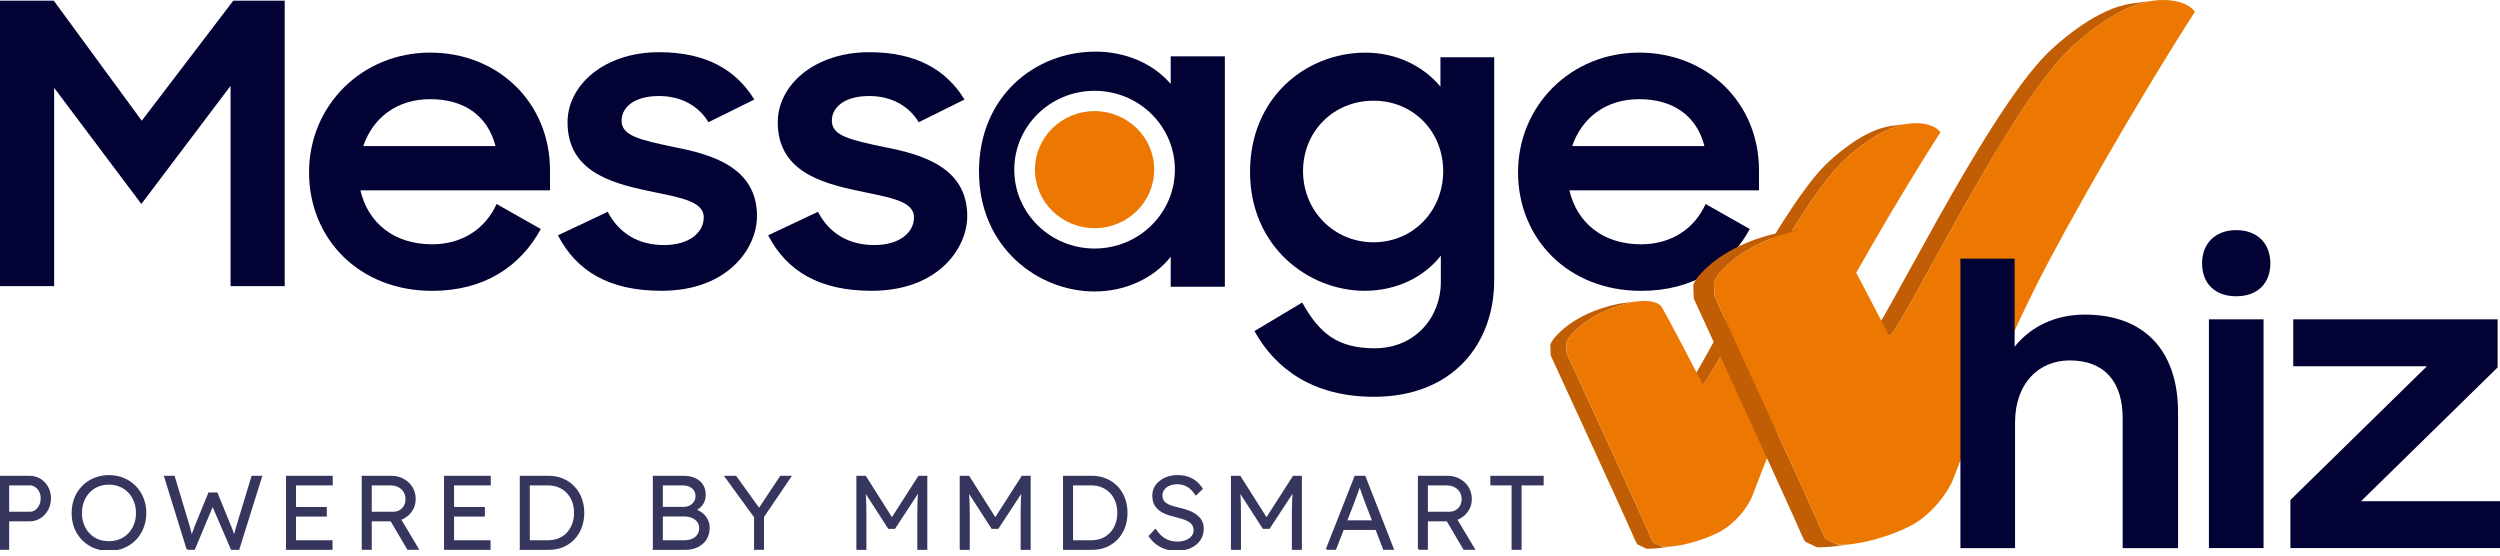 <svg xmlns="http://www.w3.org/2000/svg" width="180" height="40" viewBox="0 0 180 40" fill="none">
<g clip-path="url(#clip0_13153_43383)">
<path d="M0 0.046H3.87L10.206 8.692L16.799 0.046H20.498V20.602H16.6V6.182L10.178 14.687L3.898 6.325V20.602H0V0.046Z" fill="#030235"/>
<path d="M22.252 12.405C22.252 7.588 26.068 3.788 30.971 3.788C35.874 3.788 39.6 7.393 39.6 12.266V13.703H25.949C26.493 16.04 28.356 17.589 31.111 17.589C33.29 17.589 34.955 16.463 35.756 14.688L38.938 16.49C37.475 19.165 34.895 20.941 31.111 20.941C25.836 20.941 22.251 17.168 22.251 12.409V12.405H22.252ZM26.154 10.517H35.676C35.101 8.293 33.383 7.14 30.973 7.14C28.562 7.14 26.844 8.493 26.155 10.517H26.154Z" fill="#030235"/>
<path d="M40.173 16.941L43.758 15.249C44.56 16.798 45.965 17.644 47.801 17.644C49.637 17.644 50.67 16.741 50.67 15.645C50.67 14.435 48.808 14.208 46.74 13.758C43.871 13.166 40.863 12.266 40.863 8.8C40.863 6.153 43.473 3.758 47.456 3.758C50.869 3.758 53.017 5.054 54.309 7.167L51.009 8.8C50.32 7.647 49.06 6.913 47.452 6.913C45.616 6.913 44.755 7.759 44.755 8.689C44.755 9.787 46.075 10.069 48.599 10.603C51.35 11.137 54.504 12.095 54.504 15.56C54.504 17.871 52.41 20.937 47.624 20.937C43.867 20.937 41.515 19.531 40.169 16.941H40.173Z" fill="#030235"/>
<path d="M55.31 16.941L58.895 15.249C59.696 16.798 61.102 17.644 62.938 17.644C64.774 17.644 65.807 16.741 65.807 15.645C65.807 14.435 63.944 14.208 61.877 13.758C59.008 13.166 55.999 12.266 55.999 8.8C55.999 6.153 58.609 3.758 62.593 3.758C66.006 3.758 68.153 5.054 69.445 7.167L66.146 8.8C65.458 7.647 64.198 6.913 62.589 6.913C60.753 6.913 59.893 7.759 59.893 8.689C59.893 9.787 61.211 10.069 63.737 10.603C66.492 11.137 69.642 12.095 69.642 15.56C69.642 17.871 67.548 20.937 62.762 20.937C59.005 20.937 56.653 19.531 55.307 16.941H55.311H55.31Z" fill="#030235"/>
<path d="M103.74 18.404C102.507 19.98 100.526 20.937 98.261 20.937C94.218 20.937 90.003 17.781 90.003 12.379C90.003 6.977 94.072 3.79 98.319 3.79C100.526 3.79 102.475 4.747 103.712 6.237V4.123H107.582V20.175C107.582 24.794 104.572 28.569 98.921 28.569C94.561 28.569 91.837 26.57 90.32 23.838L93.759 21.782C94.992 24.008 96.311 25.076 98.981 25.076C101.904 25.076 103.74 22.824 103.74 20.318V18.404ZM103.911 12.32C103.911 9.503 101.79 7.251 98.895 7.251C95.999 7.251 93.819 9.476 93.819 12.32C93.819 15.165 96.026 17.444 98.895 17.444C101.764 17.444 103.911 15.165 103.911 12.32Z" fill="#030235"/>
<path d="M109.3 12.405C109.3 7.588 113.116 3.788 118.015 3.788C122.914 3.788 126.648 7.393 126.648 12.266V13.703H112.997C113.541 16.04 115.404 17.589 118.159 17.589C120.338 17.589 122.003 16.463 122.804 14.688L125.986 16.49C124.523 19.165 121.943 20.941 118.159 20.941C112.884 20.941 109.299 17.168 109.299 12.409V12.405H109.3ZM113.198 10.517H122.72C122.148 8.293 120.427 7.14 118.016 7.14C115.606 7.14 113.887 8.493 113.199 10.517H113.198Z" fill="#030235"/>
<path d="M161.007 16.569C162.537 16.569 163.465 17.527 163.465 18.964C163.465 20.401 162.541 21.331 161.007 21.331C159.473 21.331 158.55 20.401 158.55 18.964C158.55 17.527 159.505 16.569 161.007 16.569ZM159.042 22.991H162.976V39.463H159.042V22.991Z" fill="#030235"/>
<path d="M164.909 35.999L174.74 26.369H165.113V22.991H179.828V26.454L169.998 36.085H180V39.463H164.909V35.999Z" fill="#030235"/>
<g opacity="0.8">
<path d="M0 39.525V34.32H2.117C2.397 34.32 2.65 34.387 2.873 34.522C3.097 34.655 3.276 34.841 3.408 35.079C3.54 35.312 3.607 35.575 3.607 35.868C3.607 36.175 3.54 36.45 3.408 36.693C3.275 36.931 3.097 37.121 2.873 37.265C2.649 37.404 2.397 37.474 2.117 37.474H0.597V39.525H0ZM0.597 36.908H2.149C2.307 36.908 2.447 36.863 2.57 36.775C2.697 36.681 2.8 36.557 2.876 36.402C2.952 36.243 2.991 36.062 2.991 35.859C2.991 35.676 2.952 35.513 2.876 35.369C2.8 35.22 2.697 35.103 2.57 35.019C2.448 34.929 2.307 34.886 2.149 34.886H0.597V36.908Z" fill="#030235"/>
<path d="M7.842 39.6C7.466 39.6 7.117 39.536 6.796 39.407C6.48 39.274 6.202 39.087 5.962 38.849C5.728 38.612 5.544 38.331 5.412 38.009C5.285 37.681 5.221 37.325 5.221 36.939C5.221 36.553 5.285 36.198 5.412 35.876C5.545 35.548 5.728 35.267 5.962 35.029C6.202 34.785 6.48 34.6 6.796 34.471C7.117 34.338 7.466 34.27 7.842 34.27C8.219 34.27 8.574 34.337 8.889 34.471C9.21 34.6 9.487 34.787 9.723 35.029C9.962 35.267 10.145 35.55 10.272 35.876C10.405 36.198 10.472 36.553 10.472 36.939C10.472 37.325 10.405 37.675 10.272 38.002C10.145 38.325 9.962 38.608 9.723 38.849C9.489 39.087 9.21 39.274 8.889 39.407C8.574 39.536 8.225 39.6 7.842 39.6ZM7.842 39.028C8.133 39.028 8.4 38.977 8.646 38.879C8.895 38.775 9.109 38.629 9.288 38.44C9.467 38.251 9.604 38.031 9.701 37.778C9.803 37.52 9.853 37.24 9.853 36.938C9.853 36.636 9.802 36.35 9.701 36.097C9.604 35.84 9.467 35.616 9.288 35.428C9.109 35.239 8.896 35.094 8.646 34.989C8.4 34.885 8.133 34.833 7.842 34.833C7.552 34.833 7.282 34.885 7.032 34.989C6.787 35.093 6.577 35.239 6.398 35.428C6.22 35.617 6.083 35.84 5.986 36.097C5.889 36.35 5.84 36.63 5.84 36.938C5.84 37.245 5.889 37.52 5.986 37.778C6.083 38.031 6.22 38.251 6.398 38.44C6.577 38.629 6.789 38.775 7.032 38.879C7.282 38.979 7.552 39.028 7.842 39.028Z" fill="#030235"/>
<path d="M13.493 39.525L11.88 34.32H12.523L13.554 37.755C13.594 37.875 13.627 37.987 13.654 38.098C13.684 38.202 13.709 38.303 13.73 38.402C13.751 38.496 13.77 38.593 13.791 38.692C13.812 38.786 13.831 38.885 13.852 38.989L13.722 38.983C13.788 38.754 13.842 38.574 13.882 38.44C13.928 38.307 13.971 38.187 14.012 38.084C14.053 37.979 14.1 37.861 14.149 37.728L15.051 35.52H15.609L16.518 37.749C16.579 37.888 16.633 38.02 16.679 38.144C16.725 38.267 16.768 38.394 16.809 38.523C16.855 38.652 16.898 38.795 16.939 38.954L16.817 38.976C16.843 38.852 16.863 38.75 16.878 38.671C16.894 38.593 16.909 38.523 16.924 38.463C16.939 38.399 16.955 38.337 16.97 38.277C16.985 38.213 17.006 38.138 17.031 38.054C17.056 37.964 17.089 37.853 17.131 37.72L18.162 34.322H18.805L17.176 39.527H16.679L15.235 36.18L15.372 36.202L13.98 39.525H13.492H13.493Z" fill="#030235"/>
<path d="M20.654 39.525V34.32H23.894V34.886H21.25V38.961H23.879V39.527H20.654V39.525ZM20.93 37.131V36.565H23.468V37.131H20.93Z" fill="#030235"/>
<path d="M26.108 39.525V34.32H28.202C28.512 34.32 28.793 34.392 29.042 34.536C29.297 34.675 29.498 34.866 29.646 35.109C29.794 35.352 29.868 35.627 29.868 35.934C29.868 36.221 29.797 36.482 29.654 36.715C29.512 36.947 29.318 37.133 29.074 37.272C28.829 37.406 28.555 37.474 28.249 37.474H26.705V39.525H26.108ZM29.372 39.525L28.027 37.236L28.601 37.042L30.084 39.525H29.373H29.372ZM26.705 36.908H28.303C28.491 36.908 28.657 36.866 28.8 36.781C28.943 36.697 29.055 36.583 29.137 36.44C29.218 36.292 29.258 36.123 29.258 35.934C29.258 35.732 29.21 35.55 29.113 35.392C29.016 35.233 28.88 35.109 28.707 35.021C28.54 34.931 28.346 34.887 28.127 34.887H26.705V36.909V36.908Z" fill="#030235"/>
<path d="M32.033 39.525V34.32H35.273V34.886H32.629V38.961H35.258V39.527H32.033V39.525ZM32.309 37.131V36.565H34.847V37.131H32.309Z" fill="#030235"/>
<path d="M37.487 39.525V34.32H39.505C39.871 34.32 40.205 34.384 40.506 34.513C40.812 34.637 41.076 34.815 41.3 35.049C41.525 35.282 41.698 35.558 41.82 35.874C41.941 36.191 42.004 36.541 42.004 36.923C42.004 37.305 41.943 37.657 41.82 37.979C41.698 38.296 41.525 38.572 41.3 38.805C41.082 39.033 40.819 39.211 40.513 39.34C40.206 39.464 39.87 39.527 39.503 39.527H37.486L37.487 39.525ZM38.084 39.064L38.015 38.96H39.467C39.747 38.96 40.004 38.912 40.238 38.818C40.478 38.719 40.681 38.58 40.85 38.402C41.023 38.219 41.156 38.004 41.248 37.755C41.345 37.508 41.393 37.23 41.393 36.923C41.393 36.615 41.345 36.338 41.248 36.091C41.156 35.843 41.023 35.63 40.85 35.452C40.677 35.268 40.474 35.129 40.238 35.035C40.004 34.936 39.747 34.887 39.467 34.887H37.992L38.084 34.798V39.066V39.064Z" fill="#030235"/>
<path d="M47.067 39.525V34.32H49.238C49.548 34.32 49.817 34.375 50.04 34.483C50.27 34.588 50.446 34.739 50.568 34.938C50.689 35.131 50.75 35.362 50.75 35.63C50.75 35.917 50.666 36.165 50.498 36.373C50.331 36.576 50.101 36.718 49.81 36.798L49.795 36.656C50.044 36.701 50.262 36.788 50.444 36.916C50.629 37.04 50.771 37.193 50.872 37.377C50.979 37.56 51.033 37.766 51.033 37.994C51.033 38.223 50.993 38.438 50.911 38.627C50.829 38.816 50.713 38.976 50.559 39.109C50.411 39.242 50.231 39.347 50.017 39.422C49.807 39.491 49.573 39.527 49.313 39.527H47.066L47.067 39.525ZM47.663 38.96H49.267C49.497 38.96 49.695 38.923 49.864 38.848C50.037 38.769 50.17 38.658 50.262 38.514C50.358 38.37 50.407 38.204 50.407 38.016C50.407 37.838 50.356 37.681 50.255 37.547C50.158 37.414 50.021 37.309 49.842 37.234C49.669 37.159 49.465 37.123 49.23 37.123H47.663V38.96ZM47.663 36.558H49.191C49.374 36.558 49.537 36.523 49.68 36.454C49.823 36.379 49.935 36.28 50.017 36.156C50.098 36.027 50.138 35.883 50.138 35.725C50.138 35.472 50.05 35.269 49.871 35.116C49.698 34.962 49.453 34.885 49.137 34.885H47.663V36.557V36.558Z" fill="#030235"/>
<path d="M54.355 39.525V36.931L54.408 37.295L52.246 34.322H52.971L54.745 36.789L54.584 36.775L56.213 34.32H56.901L54.829 37.376L54.944 36.87V39.524H54.356L54.355 39.525Z" fill="#030235"/>
<path d="M61.721 39.525V34.32H62.302L64.358 37.57L64.083 37.563L66.161 34.322H66.704V39.527H66.109V37.147C66.109 36.701 66.115 36.3 66.132 35.942C66.147 35.586 66.175 35.231 66.216 34.879L66.323 35.087L64.404 38.016H63.991L62.126 35.124L62.211 34.879C62.252 35.211 62.28 35.554 62.295 35.906C62.31 36.252 62.319 36.667 62.319 37.147V39.527H61.722L61.721 39.525Z" fill="#030235"/>
<path d="M69.162 39.525V34.32H69.743L71.799 37.57L71.524 37.563L73.602 34.322H74.145V39.527H73.548V37.147C73.548 36.701 73.556 36.3 73.572 35.942C73.587 35.585 73.615 35.231 73.656 34.879L73.763 35.087L71.845 38.016H71.432L69.567 35.124L69.652 34.879C69.692 35.211 69.721 35.554 69.736 35.906C69.751 36.252 69.76 36.667 69.76 37.147V39.527H69.163L69.162 39.525Z" fill="#030235"/>
<path d="M76.601 39.525V34.32H78.618C78.985 34.32 79.319 34.384 79.62 34.513C79.925 34.637 80.19 34.815 80.414 35.049C80.639 35.282 80.812 35.558 80.933 35.874C81.055 36.191 81.118 36.541 81.118 36.923C81.118 37.305 81.057 37.657 80.933 37.979C80.812 38.296 80.639 38.572 80.414 38.805C80.195 39.033 79.933 39.211 79.628 39.34C79.322 39.464 78.985 39.527 78.618 39.527H76.601V39.525ZM77.198 39.064L77.129 38.96H78.581C78.861 38.96 79.118 38.912 79.354 38.818C79.593 38.719 79.797 38.58 79.966 38.402C80.139 38.219 80.272 38.004 80.363 37.755C80.46 37.508 80.508 37.23 80.508 36.923C80.508 36.615 80.46 36.338 80.363 36.091C80.272 35.843 80.139 35.63 79.966 35.452C79.793 35.268 79.589 35.129 79.354 35.035C79.12 34.936 78.862 34.887 78.581 34.887H77.106L77.198 34.798V39.066V39.064Z" fill="#030235"/>
<path d="M84.719 39.6C84.449 39.6 84.194 39.563 83.955 39.489C83.715 39.414 83.496 39.302 83.297 39.154C83.099 39.006 82.923 38.822 82.769 38.603L83.182 38.157C83.422 38.489 83.667 38.723 83.916 38.856C84.171 38.989 84.456 39.057 84.772 39.057C85.001 39.057 85.209 39.021 85.399 38.946C85.587 38.871 85.735 38.768 85.842 38.633C85.949 38.5 86.003 38.346 86.003 38.172C86.003 38.058 85.982 37.956 85.942 37.868C85.906 37.778 85.85 37.699 85.774 37.63C85.698 37.56 85.604 37.498 85.492 37.444C85.379 37.389 85.249 37.34 85.101 37.295C84.959 37.25 84.798 37.206 84.619 37.162C84.359 37.102 84.131 37.033 83.931 36.954C83.737 36.87 83.573 36.768 83.434 36.649C83.301 36.53 83.2 36.394 83.128 36.24C83.062 36.081 83.028 35.896 83.028 35.683C83.028 35.469 83.071 35.291 83.159 35.117C83.25 34.943 83.375 34.795 83.534 34.671C83.692 34.542 83.877 34.443 84.092 34.373C84.306 34.304 84.535 34.269 84.78 34.269C85.055 34.269 85.299 34.305 85.514 34.38C85.733 34.449 85.927 34.554 86.095 34.693C86.263 34.831 86.408 34.997 86.531 35.19L86.111 35.592C86.004 35.428 85.881 35.287 85.744 35.167C85.611 35.048 85.464 34.959 85.301 34.9C85.143 34.836 84.967 34.803 84.773 34.803C84.549 34.803 84.351 34.84 84.176 34.914C84.009 34.989 83.876 35.093 83.779 35.227C83.682 35.356 83.633 35.505 83.633 35.673C83.633 35.797 83.657 35.908 83.703 36.008C83.749 36.101 83.82 36.186 83.917 36.261C84.02 36.33 84.149 36.395 84.308 36.454C84.471 36.508 84.665 36.56 84.889 36.61C85.154 36.67 85.391 36.742 85.6 36.825C85.814 36.909 85.994 37.011 86.142 37.129C86.295 37.244 86.41 37.377 86.486 37.531C86.567 37.684 86.608 37.859 86.608 38.058C86.608 38.365 86.529 38.636 86.371 38.868C86.213 39.097 85.992 39.275 85.706 39.404C85.427 39.533 85.097 39.597 84.721 39.597L84.719 39.6Z" fill="#030235"/>
<path d="M88.689 39.525V34.32H89.27L91.326 37.57L91.051 37.563L93.131 34.322H93.673V39.527H93.077V37.147C93.077 36.701 93.084 36.3 93.1 35.942C93.115 35.586 93.143 35.231 93.185 34.879L93.291 35.087L91.374 38.016H90.961L89.096 35.124L89.18 34.879C89.221 35.211 89.25 35.554 89.265 35.906C89.28 36.252 89.287 36.667 89.287 37.147V39.527H88.692L88.689 39.525Z" fill="#030235"/>
<path d="M95.532 39.525L97.579 34.32H98.259L100.292 39.525H99.642L98.335 36.149C98.299 36.055 98.259 35.947 98.214 35.821C98.173 35.692 98.126 35.562 98.076 35.427C98.031 35.288 97.985 35.154 97.939 35.026C97.899 34.897 97.861 34.783 97.825 34.685H97.977C97.937 34.808 97.892 34.935 97.847 35.064C97.806 35.188 97.762 35.314 97.716 35.443C97.671 35.567 97.625 35.691 97.579 35.815C97.534 35.938 97.488 36.062 97.442 36.186L96.144 39.524H95.532V39.525ZM96.403 38.091L96.624 37.525H99.154L99.399 38.091H96.403Z" fill="#030235"/>
<path d="M102.15 39.525V34.32H104.244C104.554 34.32 104.835 34.392 105.084 34.536C105.339 34.675 105.54 34.866 105.688 35.109C105.836 35.352 105.909 35.627 105.909 35.934C105.909 36.221 105.837 36.482 105.695 36.715C105.552 36.947 105.358 37.133 105.114 37.272C104.869 37.406 104.595 37.474 104.289 37.474H102.745V39.525H102.149H102.15ZM105.414 39.525L104.068 37.236L104.641 37.042L106.124 39.525H105.414ZM102.747 36.908H104.345C104.533 36.908 104.699 36.866 104.842 36.781C104.984 36.697 105.096 36.583 105.178 36.44C105.26 36.292 105.3 36.123 105.3 35.934C105.3 35.732 105.252 35.55 105.155 35.392C105.058 35.233 104.922 35.109 104.749 35.021C104.581 34.931 104.388 34.887 104.167 34.887H102.745V36.909L102.747 36.908Z" fill="#030235"/>
<path d="M108.896 39.525V34.886H107.367V34.32H111.082V34.886H109.493V39.525H108.897H108.896Z" fill="#030235"/>
<path d="M0 39.525V34.32H2.117C2.397 34.32 2.65 34.387 2.873 34.522C3.097 34.655 3.276 34.841 3.408 35.079C3.54 35.312 3.607 35.575 3.607 35.868C3.607 36.175 3.54 36.45 3.408 36.693C3.275 36.931 3.097 37.121 2.873 37.265C2.649 37.404 2.397 37.474 2.117 37.474H0.597V39.525H0ZM0.597 36.908H2.149C2.307 36.908 2.447 36.863 2.57 36.775C2.697 36.681 2.8 36.557 2.876 36.402C2.952 36.243 2.991 36.062 2.991 35.859C2.991 35.676 2.952 35.513 2.876 35.369C2.8 35.22 2.697 35.103 2.57 35.019C2.448 34.929 2.307 34.886 2.149 34.886H0.597V36.908Z" stroke="#030235" stroke-width="0.125"/>
<path d="M7.842 39.6C7.466 39.6 7.117 39.536 6.796 39.407C6.48 39.274 6.202 39.087 5.962 38.849C5.728 38.612 5.544 38.331 5.412 38.009C5.285 37.681 5.221 37.325 5.221 36.939C5.221 36.553 5.285 36.198 5.412 35.876C5.545 35.548 5.728 35.267 5.962 35.029C6.202 34.785 6.48 34.6 6.796 34.471C7.117 34.338 7.466 34.27 7.842 34.27C8.219 34.27 8.574 34.337 8.889 34.471C9.21 34.6 9.487 34.787 9.723 35.029C9.962 35.267 10.145 35.55 10.272 35.876C10.405 36.198 10.472 36.553 10.472 36.939C10.472 37.325 10.405 37.675 10.272 38.002C10.145 38.325 9.962 38.608 9.723 38.849C9.489 39.087 9.21 39.274 8.889 39.407C8.574 39.536 8.225 39.6 7.842 39.6ZM7.842 39.028C8.133 39.028 8.4 38.977 8.646 38.879C8.895 38.775 9.109 38.629 9.288 38.44C9.467 38.251 9.604 38.031 9.701 37.778C9.803 37.52 9.853 37.24 9.853 36.938C9.853 36.636 9.802 36.35 9.701 36.097C9.604 35.84 9.467 35.616 9.288 35.428C9.109 35.239 8.896 35.094 8.646 34.989C8.4 34.885 8.133 34.833 7.842 34.833C7.552 34.833 7.282 34.885 7.032 34.989C6.787 35.093 6.577 35.239 6.398 35.428C6.22 35.617 6.083 35.84 5.986 36.097C5.889 36.35 5.84 36.63 5.84 36.938C5.84 37.245 5.889 37.52 5.986 37.778C6.083 38.031 6.22 38.251 6.398 38.44C6.577 38.629 6.789 38.775 7.032 38.879C7.282 38.979 7.552 39.028 7.842 39.028Z" stroke="#030235" stroke-width="0.125"/>
<path d="M13.493 39.525L11.88 34.32H12.523L13.554 37.755C13.594 37.875 13.627 37.987 13.654 38.098C13.684 38.202 13.709 38.303 13.73 38.402C13.751 38.496 13.77 38.593 13.791 38.692C13.812 38.786 13.831 38.885 13.852 38.989L13.722 38.983C13.788 38.754 13.842 38.574 13.882 38.44C13.928 38.307 13.971 38.187 14.012 38.084C14.053 37.979 14.1 37.861 14.149 37.728L15.051 35.52H15.609L16.518 37.749C16.579 37.888 16.633 38.02 16.679 38.144C16.725 38.267 16.768 38.394 16.809 38.523C16.855 38.652 16.898 38.795 16.939 38.954L16.817 38.976C16.843 38.852 16.863 38.75 16.878 38.671C16.894 38.593 16.909 38.523 16.924 38.463C16.939 38.399 16.955 38.337 16.97 38.277C16.985 38.213 17.006 38.138 17.031 38.054C17.056 37.964 17.089 37.853 17.131 37.72L18.162 34.322H18.805L17.176 39.527H16.679L15.235 36.18L15.372 36.202L13.98 39.525H13.492H13.493Z" stroke="#030235" stroke-width="0.125"/>
<path d="M20.654 39.525V34.32H23.894V34.886H21.25V38.961H23.879V39.527H20.654V39.525ZM20.93 37.131V36.565H23.468V37.131H20.93Z" stroke="#030235" stroke-width="0.125"/>
<path d="M26.108 39.525V34.32H28.202C28.512 34.32 28.793 34.392 29.042 34.536C29.297 34.675 29.498 34.866 29.646 35.109C29.794 35.352 29.868 35.627 29.868 35.934C29.868 36.221 29.797 36.482 29.654 36.715C29.512 36.947 29.318 37.133 29.074 37.272C28.829 37.406 28.555 37.474 28.249 37.474H26.705V39.525H26.108ZM29.372 39.525L28.027 37.236L28.601 37.042L30.084 39.525H29.373H29.372ZM26.705 36.908H28.303C28.491 36.908 28.657 36.866 28.8 36.781C28.943 36.697 29.055 36.583 29.137 36.44C29.218 36.292 29.258 36.123 29.258 35.934C29.258 35.732 29.21 35.55 29.113 35.392C29.016 35.233 28.88 35.109 28.707 35.021C28.54 34.931 28.346 34.887 28.127 34.887H26.705V36.909V36.908Z" stroke="#030235" stroke-width="0.125"/>
<path d="M32.033 39.525V34.32H35.273V34.886H32.629V38.961H35.258V39.527H32.033V39.525ZM32.309 37.131V36.565H34.847V37.131H32.309Z" stroke="#030235" stroke-width="0.125"/>
<path d="M37.487 39.525V34.32H39.505C39.871 34.32 40.205 34.384 40.506 34.513C40.812 34.637 41.076 34.815 41.3 35.049C41.525 35.282 41.698 35.558 41.82 35.874C41.941 36.191 42.004 36.541 42.004 36.923C42.004 37.305 41.943 37.657 41.82 37.979C41.698 38.296 41.525 38.572 41.3 38.805C41.082 39.033 40.819 39.211 40.513 39.34C40.206 39.464 39.87 39.527 39.503 39.527H37.486L37.487 39.525ZM38.084 39.064L38.015 38.96H39.467C39.747 38.96 40.004 38.912 40.238 38.818C40.478 38.719 40.681 38.58 40.85 38.402C41.023 38.219 41.156 38.004 41.248 37.755C41.345 37.508 41.393 37.23 41.393 36.923C41.393 36.615 41.345 36.338 41.248 36.091C41.156 35.843 41.023 35.63 40.85 35.452C40.677 35.268 40.474 35.129 40.238 35.035C40.004 34.936 39.747 34.887 39.467 34.887H37.992L38.084 34.798V39.066V39.064Z" stroke="#030235" stroke-width="0.125"/>
<path d="M47.067 39.525V34.32H49.238C49.548 34.32 49.817 34.375 50.04 34.483C50.27 34.588 50.446 34.739 50.568 34.938C50.689 35.131 50.75 35.362 50.75 35.63C50.75 35.917 50.666 36.165 50.498 36.373C50.331 36.576 50.101 36.718 49.81 36.798L49.795 36.656C50.044 36.701 50.262 36.788 50.444 36.916C50.629 37.04 50.771 37.193 50.872 37.377C50.979 37.56 51.033 37.766 51.033 37.994C51.033 38.223 50.993 38.438 50.911 38.627C50.829 38.816 50.713 38.976 50.559 39.109C50.411 39.242 50.231 39.347 50.017 39.422C49.807 39.491 49.573 39.527 49.313 39.527H47.066L47.067 39.525ZM47.663 38.96H49.267C49.497 38.96 49.695 38.923 49.864 38.848C50.037 38.769 50.17 38.658 50.262 38.514C50.358 38.37 50.407 38.204 50.407 38.016C50.407 37.838 50.356 37.681 50.255 37.547C50.158 37.414 50.021 37.309 49.842 37.234C49.669 37.159 49.465 37.123 49.23 37.123H47.663V38.96ZM47.663 36.558H49.191C49.374 36.558 49.537 36.523 49.68 36.454C49.823 36.379 49.935 36.28 50.017 36.156C50.098 36.027 50.138 35.883 50.138 35.725C50.138 35.472 50.05 35.269 49.871 35.116C49.698 34.962 49.453 34.885 49.137 34.885H47.663V36.557V36.558Z" stroke="#030235" stroke-width="0.125"/>
<path d="M54.355 39.525V36.931L54.408 37.295L52.246 34.322H52.971L54.745 36.789L54.584 36.775L56.213 34.32H56.901L54.829 37.376L54.944 36.87V39.524H54.356L54.355 39.525Z" stroke="#030235" stroke-width="0.125"/>
<path d="M61.721 39.525V34.32H62.302L64.358 37.57L64.083 37.563L66.161 34.322H66.704V39.527H66.109V37.147C66.109 36.701 66.115 36.3 66.132 35.942C66.147 35.586 66.175 35.231 66.216 34.879L66.323 35.087L64.404 38.016H63.991L62.126 35.124L62.211 34.879C62.252 35.211 62.28 35.554 62.295 35.906C62.31 36.252 62.319 36.667 62.319 37.147V39.527H61.722L61.721 39.525Z" stroke="#030235" stroke-width="0.125"/>
<path d="M69.162 39.525V34.32H69.743L71.799 37.57L71.524 37.563L73.602 34.322H74.145V39.527H73.548V37.147C73.548 36.701 73.556 36.3 73.572 35.942C73.587 35.585 73.615 35.231 73.656 34.879L73.763 35.087L71.845 38.016H71.432L69.567 35.124L69.652 34.879C69.692 35.211 69.721 35.554 69.736 35.906C69.751 36.252 69.76 36.667 69.76 37.147V39.527H69.163L69.162 39.525Z" stroke="#030235" stroke-width="0.125"/>
<path d="M76.601 39.525V34.32H78.618C78.985 34.32 79.319 34.384 79.62 34.513C79.925 34.637 80.19 34.815 80.414 35.049C80.639 35.282 80.812 35.558 80.933 35.874C81.055 36.191 81.118 36.541 81.118 36.923C81.118 37.305 81.057 37.657 80.933 37.979C80.812 38.296 80.639 38.572 80.414 38.805C80.195 39.033 79.933 39.211 79.628 39.34C79.322 39.464 78.985 39.527 78.618 39.527H76.601V39.525ZM77.198 39.064L77.129 38.96H78.581C78.861 38.96 79.118 38.912 79.354 38.818C79.593 38.719 79.797 38.58 79.966 38.402C80.139 38.219 80.272 38.004 80.363 37.755C80.46 37.508 80.508 37.23 80.508 36.923C80.508 36.615 80.46 36.338 80.363 36.091C80.272 35.843 80.139 35.63 79.966 35.452C79.793 35.268 79.589 35.129 79.354 35.035C79.12 34.936 78.862 34.887 78.581 34.887H77.106L77.198 34.798V39.066V39.064Z" stroke="#030235" stroke-width="0.125"/>
<path d="M84.719 39.6C84.449 39.6 84.194 39.563 83.955 39.489C83.715 39.414 83.496 39.302 83.297 39.154C83.099 39.006 82.923 38.822 82.769 38.603L83.182 38.157C83.422 38.489 83.667 38.723 83.916 38.856C84.171 38.989 84.456 39.057 84.772 39.057C85.001 39.057 85.209 39.021 85.399 38.946C85.587 38.871 85.735 38.768 85.842 38.633C85.949 38.5 86.003 38.346 86.003 38.172C86.003 38.058 85.982 37.956 85.942 37.868C85.906 37.778 85.85 37.699 85.774 37.63C85.698 37.56 85.604 37.498 85.492 37.444C85.379 37.389 85.249 37.34 85.101 37.295C84.959 37.25 84.798 37.206 84.619 37.162C84.359 37.102 84.131 37.033 83.931 36.954C83.737 36.87 83.573 36.768 83.434 36.649C83.301 36.53 83.2 36.394 83.128 36.24C83.062 36.081 83.028 35.896 83.028 35.683C83.028 35.469 83.071 35.291 83.159 35.117C83.25 34.943 83.375 34.795 83.534 34.671C83.692 34.542 83.877 34.443 84.092 34.373C84.306 34.304 84.535 34.269 84.78 34.269C85.055 34.269 85.299 34.305 85.514 34.38C85.733 34.449 85.927 34.554 86.095 34.693C86.263 34.831 86.408 34.997 86.531 35.19L86.111 35.592C86.004 35.428 85.881 35.287 85.744 35.167C85.611 35.048 85.464 34.959 85.301 34.9C85.143 34.836 84.967 34.803 84.773 34.803C84.549 34.803 84.351 34.84 84.176 34.914C84.009 34.989 83.876 35.093 83.779 35.227C83.682 35.356 83.633 35.505 83.633 35.673C83.633 35.797 83.657 35.908 83.703 36.008C83.749 36.101 83.82 36.186 83.917 36.261C84.02 36.33 84.149 36.395 84.308 36.454C84.471 36.508 84.665 36.56 84.889 36.61C85.154 36.67 85.391 36.742 85.6 36.825C85.814 36.909 85.994 37.011 86.142 37.129C86.295 37.244 86.41 37.377 86.486 37.531C86.567 37.684 86.608 37.859 86.608 38.058C86.608 38.365 86.529 38.636 86.371 38.868C86.213 39.097 85.992 39.275 85.706 39.404C85.427 39.533 85.097 39.597 84.721 39.597L84.719 39.6Z" stroke="#030235" stroke-width="0.125"/>
<path d="M88.689 39.525V34.32H89.27L91.326 37.57L91.051 37.563L93.131 34.322H93.673V39.527H93.077V37.147C93.077 36.701 93.084 36.3 93.1 35.942C93.115 35.586 93.143 35.231 93.185 34.879L93.291 35.087L91.374 38.016H90.961L89.096 35.124L89.18 34.879C89.221 35.211 89.25 35.554 89.265 35.906C89.28 36.252 89.287 36.667 89.287 37.147V39.527H88.692L88.689 39.525Z" stroke="#030235" stroke-width="0.125"/>
<path d="M95.532 39.525L97.579 34.32H98.259L100.292 39.525H99.642L98.335 36.149C98.299 36.055 98.259 35.947 98.214 35.821C98.173 35.692 98.126 35.562 98.076 35.427C98.031 35.288 97.985 35.154 97.939 35.026C97.899 34.897 97.861 34.783 97.825 34.685H97.977C97.937 34.808 97.892 34.935 97.847 35.064C97.806 35.188 97.762 35.314 97.716 35.443C97.671 35.567 97.625 35.691 97.579 35.815C97.534 35.938 97.488 36.062 97.442 36.186L96.144 39.524H95.532V39.525ZM96.403 38.091L96.624 37.525H99.154L99.399 38.091H96.403Z" stroke="#030235" stroke-width="0.125"/>
<path d="M102.15 39.525V34.32H104.244C104.554 34.32 104.835 34.392 105.084 34.536C105.339 34.675 105.54 34.866 105.688 35.109C105.836 35.352 105.909 35.627 105.909 35.934C105.909 36.221 105.837 36.482 105.695 36.715C105.552 36.947 105.358 37.133 105.114 37.272C104.869 37.406 104.595 37.474 104.289 37.474H102.745V39.525H102.149H102.15ZM105.414 39.525L104.068 37.236L104.641 37.042L106.124 39.525H105.414ZM102.747 36.908H104.345C104.533 36.908 104.699 36.866 104.842 36.781C104.984 36.697 105.096 36.583 105.178 36.44C105.26 36.292 105.3 36.123 105.3 35.934C105.3 35.732 105.252 35.55 105.155 35.392C105.058 35.233 104.922 35.109 104.749 35.021C104.581 34.931 104.388 34.887 104.167 34.887H102.745V36.909L102.747 36.908Z" stroke="#030235" stroke-width="0.125"/>
<path d="M108.896 39.525V34.886H107.367V34.32H111.082V34.886H109.493V39.525H108.897H108.896Z" stroke="#030235" stroke-width="0.125"/>
</g>
<path fill-rule="evenodd" clip-rule="evenodd" d="M78.859 3.718C74.584 3.718 70.485 6.868 70.485 12.367H70.489C70.489 17.808 74.733 20.986 78.805 20.986C81.028 20.986 83.049 20.049 84.291 18.489V20.645H88.189V4.058H84.291V6.043C83.046 4.595 81.083 3.716 78.861 3.716L78.859 3.718ZM78.809 17.894C82.002 17.894 84.592 15.351 84.592 12.216C84.592 9.08 82.002 6.538 78.809 6.538C75.617 6.538 73.027 9.08 73.027 12.216C73.027 15.351 75.617 17.894 78.809 17.894Z" fill="#030235"/>
<path d="M78.809 16.429C81.18 16.429 83.102 14.542 83.102 12.214C83.102 9.886 81.18 7.999 78.809 7.999C76.439 7.999 74.517 9.886 74.517 12.214C74.517 14.542 76.439 16.429 78.809 16.429Z" fill="#ED7801"/>
<path d="M136.26 9.054C136.646 9.004 137.033 8.955 137.418 8.904C137.355 8.912 137.29 8.922 137.171 8.942C137.095 8.956 137.019 8.972 136.94 8.99C135.115 9.414 133.201 11.108 132.588 11.722C128.994 15.302 123.054 27.785 122.594 27.661L121.436 27.81C121.897 27.933 127.836 15.45 131.431 11.87C132.044 11.258 133.957 9.562 135.782 9.14C135.861 9.122 135.937 9.106 136.014 9.092C136.133 9.072 136.198 9.061 136.26 9.054Z" fill="#C15E05"/>
<path d="M120.315 39.344C120.258 39.347 120.204 39.349 120.151 39.352C120.067 39.356 120.031 39.358 119.996 39.359C119.91 39.36 119.872 39.362 119.834 39.362C119.775 39.362 119.736 39.362 119.697 39.359C119.065 39.069 119.045 39.045 119.027 39.016C119.004 38.98 118.988 38.954 118.972 38.925C118.884 38.755 118.871 38.727 118.858 38.697C118.821 38.614 118.801 38.569 118.782 38.521C118.278 37.324 113.08 26.037 112.807 25.444C112.766 24.692 112.777 24.661 112.791 24.628C112.806 24.593 112.818 24.563 112.834 24.531C112.997 24.27 113.022 24.238 113.048 24.205C113.557 23.603 114.887 22.31 117.72 21.717L116.563 21.866C113.731 22.458 112.4 23.751 111.892 24.353C111.866 24.384 111.84 24.417 111.678 24.68C111.662 24.709 111.65 24.739 111.635 24.775C111.622 24.807 111.611 24.839 111.651 25.591C111.924 26.185 117.122 37.47 117.626 38.668C117.647 38.716 117.666 38.761 117.703 38.844C117.717 38.873 117.73 38.902 117.817 39.073C117.834 39.102 117.849 39.128 117.872 39.164C117.89 39.192 117.91 39.218 118.542 39.506C118.58 39.507 118.62 39.508 118.68 39.508C118.717 39.508 118.756 39.508 118.842 39.506C118.876 39.506 118.912 39.503 118.997 39.499C119.049 39.496 119.102 39.494 119.16 39.491C119.253 39.485 119.355 39.476 119.463 39.462C119.656 39.438 119.85 39.413 120.042 39.388C120.215 39.366 120.39 39.343 120.563 39.321C120.581 39.318 120.603 39.315 120.621 39.313C120.513 39.326 120.41 39.336 120.318 39.341L120.315 39.344Z" fill="#C15E05"/>
<path d="M139.706 9.531C136.893 13.886 132.577 21.331 130.734 25.039C128.103 30.332 126.238 35.612 126.091 35.895C125.672 36.709 125.11 37.373 124.369 37.942C123.432 38.663 121.346 39.29 120.315 39.344C120.258 39.347 120.204 39.349 120.151 39.352C120.067 39.356 120.031 39.358 119.996 39.359C119.911 39.36 119.872 39.362 119.834 39.362C119.775 39.362 119.736 39.362 119.697 39.359C119.065 39.069 119.045 39.045 119.027 39.016C119.004 38.98 118.988 38.954 118.972 38.925C118.885 38.755 118.871 38.727 118.858 38.697C118.821 38.614 118.801 38.569 118.782 38.522C118.278 37.324 113.08 26.037 112.807 25.444C112.766 24.692 112.777 24.661 112.791 24.628C112.806 24.593 112.819 24.563 112.834 24.532C112.997 24.27 113.022 24.238 113.048 24.205C113.557 23.603 114.887 22.31 117.72 21.717C118.188 21.668 118.225 21.667 118.266 21.665C118.423 21.665 118.465 21.665 118.507 21.668C118.581 21.671 118.633 21.675 118.685 21.68C118.76 21.688 118.799 21.694 118.837 21.699C118.925 21.714 118.957 21.721 118.988 21.728C119.076 21.75 119.106 21.758 119.135 21.767C119.221 21.796 119.249 21.807 119.276 21.819C119.357 21.856 119.384 21.872 119.412 21.888C119.491 21.937 119.527 21.966 119.56 21.996C119.778 22.195 122.476 27.477 122.594 27.659C123.055 27.781 128.994 15.299 132.588 11.719C133.203 11.107 135.116 9.412 136.94 8.987C137.019 8.97 137.095 8.955 137.171 8.94C137.296 8.919 137.361 8.908 137.426 8.9C137.526 8.888 137.596 8.881 137.665 8.877C137.778 8.87 137.839 8.868 137.898 8.868C138.1 8.869 138.171 8.873 138.239 8.879C138.312 8.884 138.376 8.892 138.438 8.9C138.538 8.915 138.599 8.926 138.655 8.938C138.736 8.956 138.787 8.97 138.837 8.983C138.914 9.006 138.966 9.023 139.014 9.042C139.094 9.073 139.141 9.092 139.186 9.112C139.234 9.136 139.274 9.157 139.312 9.179C139.375 9.216 139.411 9.239 139.445 9.263C139.492 9.299 139.519 9.32 139.546 9.344C139.586 9.38 139.611 9.406 139.633 9.432C139.669 9.475 139.688 9.503 139.705 9.53L139.706 9.531Z" fill="#ED7801"/>
<path d="M153.6 0.239C154.097 0.175 154.592 0.111 155.088 0.047C155.008 0.058 154.923 0.07 154.771 0.096C154.673 0.114 154.574 0.134 154.473 0.157C152.128 0.703 149.666 2.882 148.877 3.67C144.255 8.274 136.617 24.326 136.025 24.169L134.536 24.359C135.129 24.518 142.766 8.465 147.388 3.86C148.177 3.074 150.638 0.893 152.985 0.349C153.086 0.326 153.184 0.306 153.282 0.288C153.435 0.262 153.519 0.249 153.6 0.239Z" fill="#C15E05"/>
<path d="M133.096 39.191C133.023 39.195 132.954 39.199 132.886 39.202C132.778 39.207 132.732 39.208 132.688 39.21C132.578 39.212 132.528 39.212 132.48 39.214C132.404 39.214 132.353 39.212 132.304 39.211C131.49 38.84 131.466 38.807 131.442 38.77C131.411 38.723 131.392 38.689 131.371 38.654C131.259 38.435 131.242 38.398 131.224 38.36C131.176 38.252 131.152 38.195 131.126 38.134C130.478 36.592 123.794 22.08 123.443 21.316C123.39 20.351 123.404 20.308 123.42 20.268C123.44 20.221 123.456 20.183 123.476 20.144C123.685 19.808 123.718 19.766 123.753 19.724C124.406 18.95 126.118 17.287 129.759 16.524L128.271 16.716C124.629 17.478 122.918 19.14 122.264 19.916C122.23 19.956 122.198 19.998 121.987 20.336C121.968 20.374 121.951 20.413 121.932 20.458C121.915 20.499 121.902 20.541 121.954 21.506C122.306 22.27 128.989 36.783 129.637 38.325C129.664 38.386 129.689 38.443 129.736 38.55C129.752 38.588 129.77 38.625 129.882 38.845C129.903 38.882 129.924 38.915 129.953 38.962C129.977 38.998 130.002 39.03 130.816 39.401C130.864 39.404 130.915 39.406 130.992 39.406C131.04 39.406 131.09 39.406 131.199 39.401C131.244 39.401 131.291 39.399 131.399 39.393C131.466 39.391 131.534 39.386 131.609 39.382C131.73 39.376 131.86 39.363 132 39.346C132.247 39.314 132.497 39.282 132.744 39.251C132.967 39.222 133.192 39.193 133.415 39.165C133.437 39.162 133.467 39.158 133.489 39.155C133.35 39.173 133.218 39.185 133.099 39.192L133.096 39.191Z" fill="#C15E05"/>
<path d="M158.032 0.853C154.414 6.452 148.863 16.026 146.494 20.794C143.11 27.602 140.711 34.39 140.523 34.754C139.985 35.801 139.26 36.655 138.309 37.386C137.105 38.314 134.423 39.119 133.095 39.189C133.021 39.194 132.952 39.197 132.884 39.2C132.776 39.206 132.731 39.207 132.686 39.208C132.577 39.211 132.527 39.211 132.479 39.212C132.402 39.212 132.351 39.211 132.303 39.21C131.489 38.839 131.465 38.806 131.44 38.769C131.41 38.722 131.39 38.688 131.369 38.652C131.257 38.433 131.241 38.397 131.223 38.359C131.174 38.251 131.151 38.194 131.124 38.133C130.476 36.591 123.793 22.079 123.441 21.315C123.389 20.349 123.402 20.307 123.419 20.266C123.438 20.22 123.455 20.182 123.474 20.143C123.683 19.807 123.717 19.765 123.751 19.723C124.405 18.949 126.116 17.286 129.758 16.523C130.359 16.459 130.409 16.458 130.458 16.456C130.661 16.456 130.715 16.456 130.769 16.459C130.866 16.463 130.932 16.469 130.997 16.474C131.093 16.485 131.142 16.492 131.192 16.499C131.303 16.519 131.346 16.527 131.386 16.535C131.498 16.564 131.537 16.575 131.576 16.587C131.685 16.624 131.721 16.639 131.757 16.655C131.861 16.703 131.896 16.723 131.932 16.743C132.033 16.806 132.08 16.843 132.123 16.882C132.402 17.14 135.872 23.931 136.023 24.165C136.616 24.322 144.253 8.271 148.875 3.666C149.664 2.878 152.126 0.699 154.472 0.154C154.573 0.131 154.671 0.111 154.769 0.092C154.93 0.065 155.015 0.053 155.098 0.042C155.225 0.026 155.316 0.018 155.405 0.012C155.549 0.004 155.628 0.001 155.704 0C155.964 0.003 156.054 0.007 156.142 0.014C156.236 0.02 156.319 0.031 156.398 0.042C156.525 0.061 156.604 0.075 156.678 0.091C156.78 0.114 156.846 0.132 156.911 0.15C157.011 0.178 157.078 0.201 157.14 0.224C157.242 0.264 157.303 0.288 157.36 0.315C157.422 0.345 157.474 0.373 157.522 0.401C157.604 0.449 157.649 0.477 157.692 0.509C157.753 0.553 157.789 0.582 157.821 0.612C157.874 0.659 157.904 0.692 157.933 0.725C157.98 0.78 158.005 0.816 158.026 0.85L158.032 0.853Z" fill="#ED7801"/>
<path d="M141.15 18.625H145.052V24.963C146.211 23.525 147.945 22.652 150.113 22.652C154.362 22.652 156.82 25.215 156.82 29.693V39.467H152.832V30.116C152.832 27.526 151.56 25.95 149.016 25.95C146.822 25.95 145.084 27.555 145.084 30.427V39.467H141.15V18.625Z" fill="#030235"/>
</g>
<defs>
<clipPath id="clip0_13153_43383">
<rect width="180" height="39.6" fill="white"/>
</clipPath>
</defs>
</svg>
